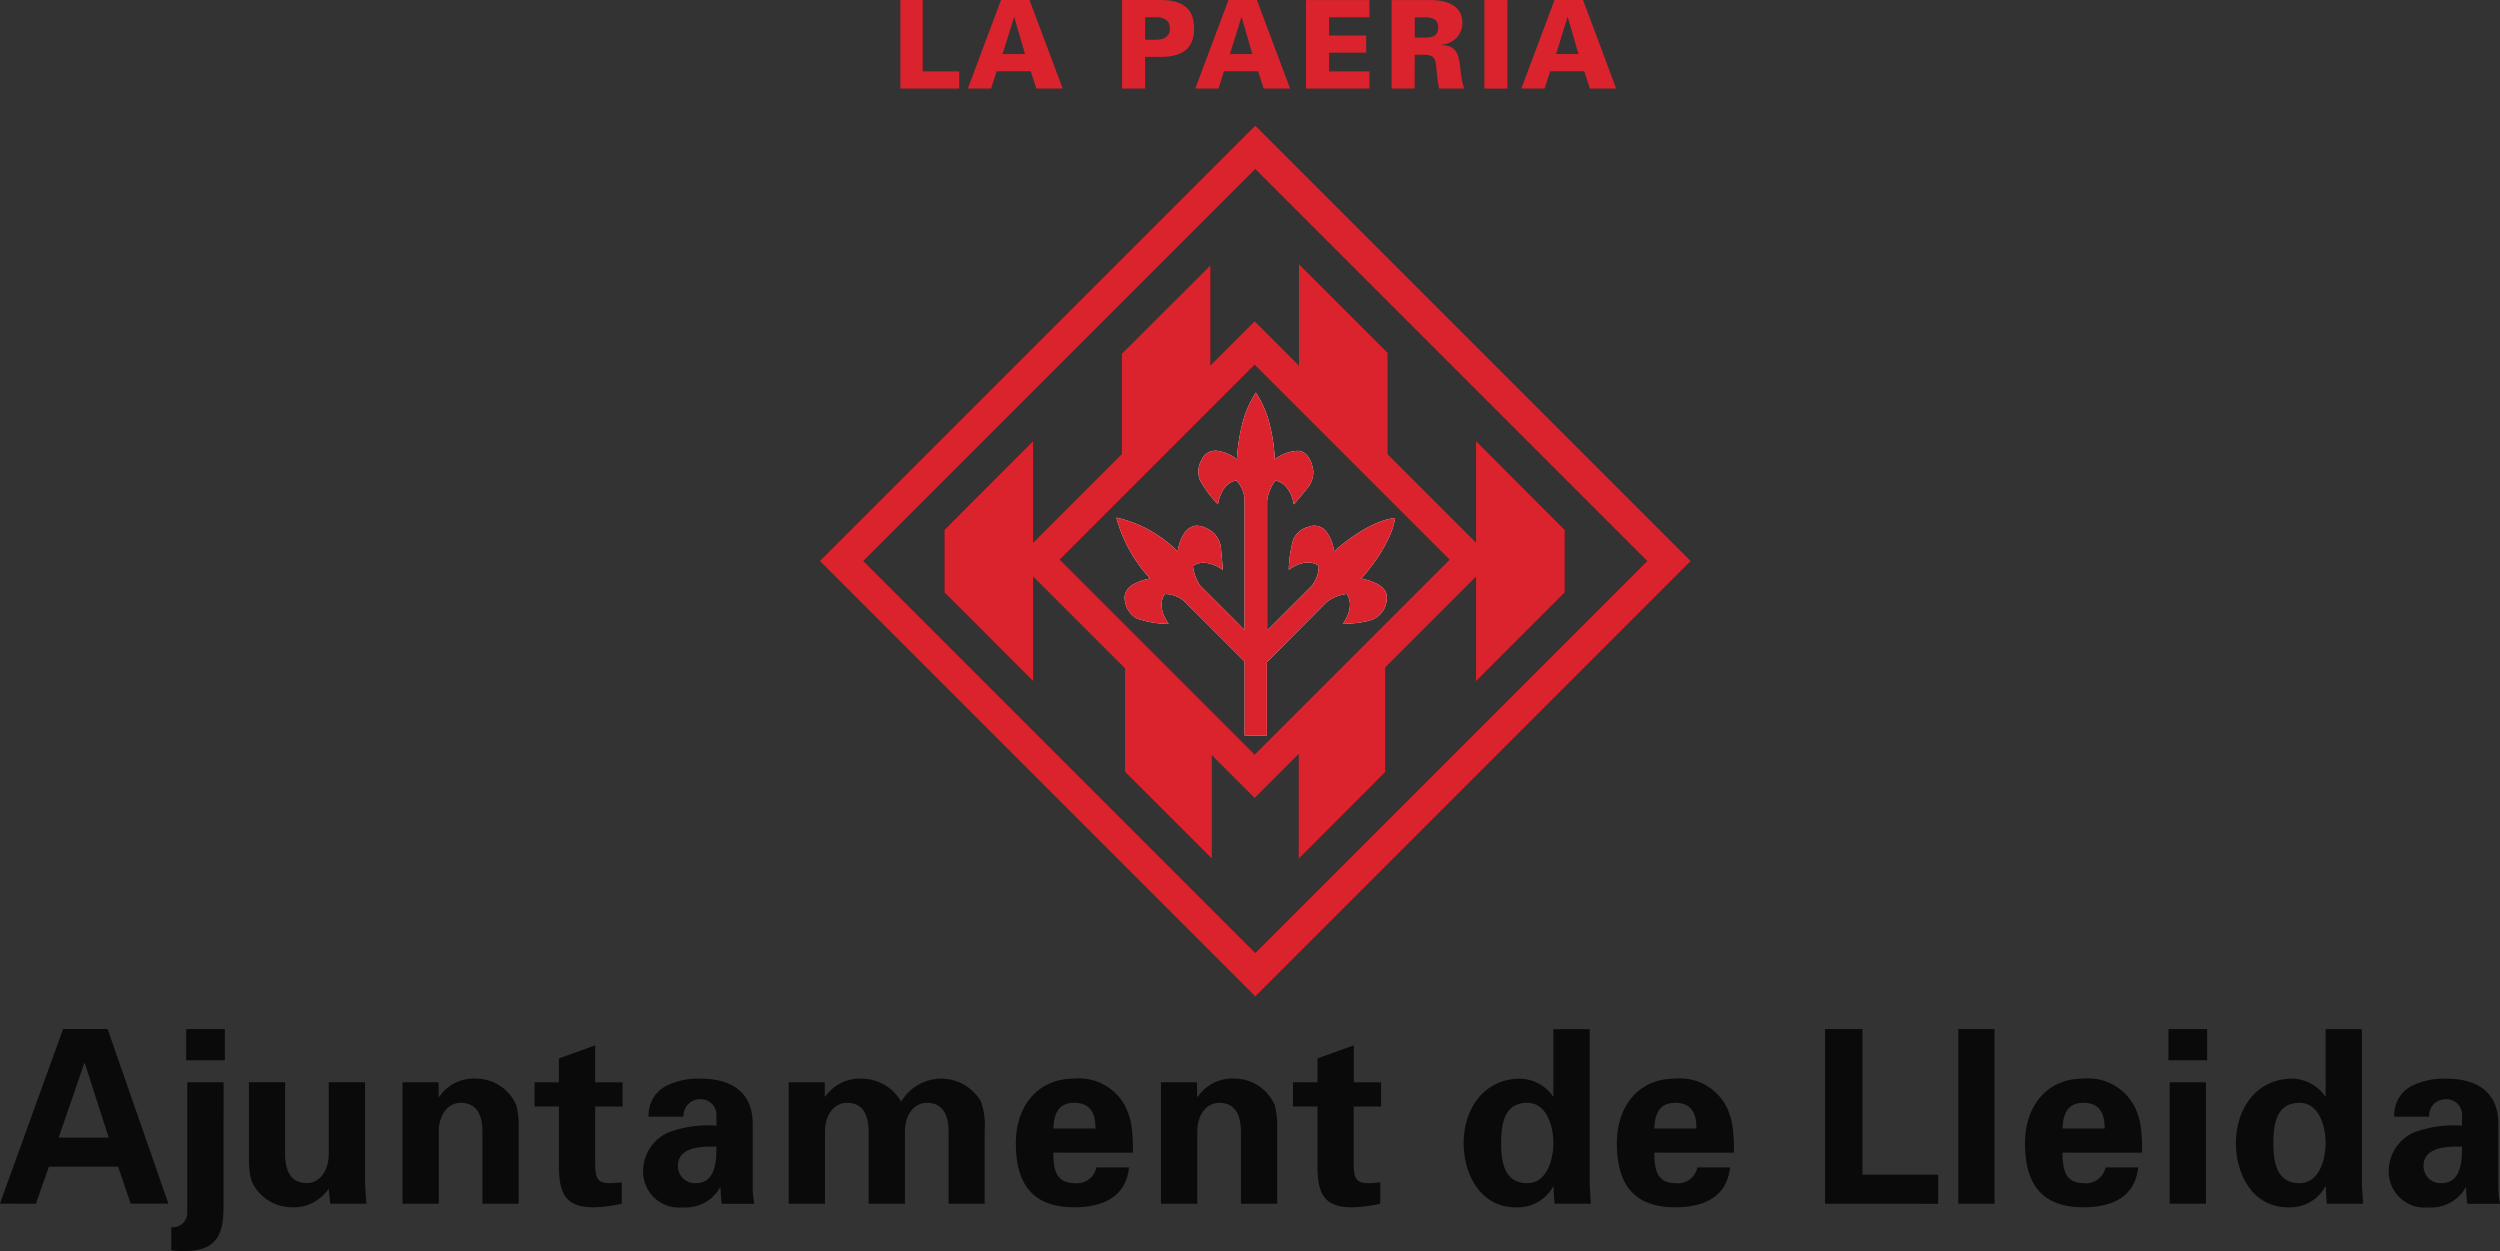 <svg xmlns="http://www.w3.org/2000/svg" width="160.325" height="80.237" viewBox="0 0 160.325 80.237"><rect x="0" y="0" width="160.325" height="80.237" fill="#333333" stroke="none"/><g transform="translate(-176.992 -342.092)"><path d="M326.481,354.706l.352-1.108h2.189l.359,1.108h1.689l-2.128-5.678h-1.825l-2.128,5.678Zm.732-2.209.732-2.36h.023l.686,2.36Z" transform="translate(-50.431 -6.936)" fill="#db232e" fill-rule="evenodd"/><path d="M185.141,456.378,185.98,454h4.435l.807,2.374h2.419l-3.9-11.2h-2.854l-4.05,11.2Zm1.459-4.235,1.647-4.777h.032l1.536,4.777Z" transform="translate(-5.849 -37.091)" fill="rgba(0,0,0,0.8)" fill-rule="evenodd"/><path d="M202.2,448.59H199.87v8.315a.932.932,0,0,1-1.024.977v1.473a3.383,3.383,0,0,0,.791.063c1.971,0,2.544-.884,2.559-2.746Zm-2.4-3.412v2h2.481v-2Z" transform="translate(-10.869 -37.091)" fill="rgba(0,0,0,0.8)" fill-rule="evenodd"/><path d="M211.312,457.937h2.327q-.069-.7-.093-1.4v-6.392h-2.327v4.667c-.032,1.133-.667,1.8-1.4,1.8-1.148,0-1.38-.961-1.4-1.8v-4.667H206.1v5.058a5.3,5.3,0,0,0,.156,1.241,2.828,2.828,0,0,0,2.559,1.721,2.711,2.711,0,0,0,2.4-1.194Z" transform="translate(-13.144 -38.65)" fill="rgba(0,0,0,0.8)"/><path d="M222.76,450.039h-2.311v7.788h2.326v-4.684c.031-1.132.667-1.785,1.4-1.785,1.148,0,1.381.947,1.4,1.785v4.684h2.326v-5.076a5.327,5.327,0,0,0-.154-1.241,2.815,2.815,0,0,0-2.56-1.706,2.654,2.654,0,0,0-2.389,1.179l-.031-.047Z" transform="translate(-17.644 -38.54)" fill="rgba(0,0,0,0.8)" fill-rule="evenodd"/><path d="M232.785,449.064v1.552h1.566v3.831c0,1.69.388,2.636,2.2,2.636a8.682,8.682,0,0,0,1.83-.232v-1.365c-.248.016-.5.047-.745.047-.806,0-.961-.279-.961-1.3v-3.613h1.752v-1.552h-1.752v-2.373l-2.327.838v1.535Z" transform="translate(-21.513 -37.566)" fill="rgba(0,0,0,0.8)" fill-rule="evenodd"/><path d="M247.632,454.168c0,.915-.047,2.342-1.335,2.342a1.088,1.088,0,0,1-1.133-1.117C245.164,454.136,246.822,454.152,247.632,454.168Zm-2.111-1.922a1.054,1.054,0,0,1,1.04-1.117,1,1,0,0,1,1.071.961v.731a7.383,7.383,0,0,0-3.041.419,2.708,2.708,0,0,0-1.66,2.467,2.3,2.3,0,0,0,2.544,2.357,2.54,2.54,0,0,0,2.389-1.272h.031a8.312,8.312,0,0,0,.078,1.04h2.095a6.731,6.731,0,0,1-.109-.853v-4.253c0-2.343-1.752-2.917-3.32-2.917a4.6,4.6,0,0,0-2.3.5,2.106,2.106,0,0,0-1.055,1.939Z" transform="translate(-24.695 -38.542)" fill="rgba(0,0,0,0.8)" fill-rule="evenodd"/><path d="M258.844,450.04h-2.311v7.788h2.327v-4.685c.03-1.132.666-1.785,1.4-1.785,1.148,0,1.38.946,1.4,1.785v4.685h2.326v-4.685c.031-1.132.667-1.785,1.4-1.785,1.148,0,1.381.946,1.4,1.785v4.685H269.1v-4.685a4.73,4.73,0,0,0-.232-1.861,2.938,2.938,0,0,0-2.483-1.474,2.97,2.97,0,0,0-2.636,1.474,2.938,2.938,0,0,0-2.482-1.474,2.7,2.7,0,0,0-2.389,1.148h-.031Z" transform="translate(-28.961 -38.541)" fill="rgba(0,0,0,0.8)" fill-rule="evenodd"/><path d="M285.263,454.558a11.779,11.779,0,0,0-.062-1.49,4.284,4.284,0,0,0-.388-1.4,3.343,3.343,0,0,0-3.319-1.861c-2.374,0-3.739,1.8-3.739,4.142,0,2.608,1.07,4.11,3.739,4.11,1.815,0,3.319-.635,3.52-2.559H282.92a1.274,1.274,0,0,1-1.426,1.008c-1.194,0-1.334-.946-1.334-1.954Zm-5.1-1.551c.031-.854.264-1.647,1.334-1.647,1.132,0,1.364.791,1.364,1.647Z" transform="translate(-35.617 -38.544)" fill="rgba(0,0,0,0.8)" fill-rule="evenodd"/><path d="M293.625,450.039h-2.311v7.788h2.327v-4.684c.031-1.132.667-1.785,1.4-1.785,1.149,0,1.381.947,1.4,1.785v4.684h2.328v-5.076a5.3,5.3,0,0,0-.156-1.241,2.814,2.814,0,0,0-2.559-1.706,2.655,2.655,0,0,0-2.389,1.179l-.031-.047Z" transform="translate(-39.869 -38.54)" fill="rgba(0,0,0,0.8)" fill-rule="evenodd"/><path d="M303.65,449.064v1.552h1.568v3.831c0,1.69.387,2.636,2.2,2.636a8.681,8.681,0,0,0,1.831-.232v-1.365c-.248.016-.5.047-.745.047-.806,0-.961-.279-.961-1.3v-3.613H309.3v-1.552h-1.752v-2.373l-2.327.838v1.535Z" transform="translate(-43.738 -37.566)" fill="rgba(0,0,0,0.8)" fill-rule="evenodd"/><path d="M322,452.484c0-1.194.186-2.575,1.674-2.575,1.258,0,1.675,1.506,1.675,2.575s-.417,2.575-1.675,2.575C322.188,455.059,322,453.679,322,452.484Zm3.35-2.994h-.032a2.627,2.627,0,0,0-2.078-1.133c-2.418,0-3.645,2.033-3.645,4.127,0,2,1.07,4.126,3.35,4.126a2.6,2.6,0,0,0,2.391-1.332h.03c0,.372.031.728.062,1.1h2.326c-.03-.512-.077-1.04-.077-1.551v-9.646h-2.327Z" transform="translate(-48.739 -37.091)" fill="rgba(0,0,0,0.8)" fill-rule="evenodd"/><path d="M341.414,454.558a11.784,11.784,0,0,0-.062-1.49,4.268,4.268,0,0,0-.388-1.4,3.344,3.344,0,0,0-3.319-1.861c-2.373,0-3.738,1.8-3.738,4.142,0,2.608,1.069,4.11,3.738,4.11,1.815,0,3.319-.635,3.52-2.559h-2.093a1.275,1.275,0,0,1-1.427,1.008c-1.2,0-1.334-.946-1.334-1.954Zm-5.1-1.551c.031-.854.264-1.647,1.334-1.647,1.132,0,1.364.791,1.364,1.647Z" transform="translate(-53.227 -38.544)" fill="rgba(0,0,0,0.8)" fill-rule="evenodd"/><path d="M360.617,456.381v-1.861h-4.855v-9.341h-2.4v11.2Z" transform="translate(-59.329 -37.091)" fill="rgba(0,0,0,0.8)" fill-rule="evenodd"/><rect width="2.326" height="11.2" transform="translate(302.575 408.087)" fill="rgba(0,0,0,0.8)"/><path d="M379.553,454.558a11.756,11.756,0,0,0-.062-1.49,4.236,4.236,0,0,0-.389-1.4,3.341,3.341,0,0,0-3.319-1.861c-2.373,0-3.739,1.8-3.739,4.142,0,2.608,1.069,4.11,3.739,4.11,1.815,0,3.319-.635,3.521-2.559H377.21a1.273,1.273,0,0,1-1.426,1.008c-1.195,0-1.333-.946-1.333-1.954Zm-5.1-1.551c.031-.854.262-1.647,1.333-1.647,1.133,0,1.365.791,1.365,1.647Z" transform="translate(-65.189 -38.544)" fill="rgba(0,0,0,0.8)" fill-rule="evenodd"/><path d="M385.524,448.59v7.788h2.327V448.59Zm-.078-3.412v2h2.482v-2Z" transform="translate(-69.392 -37.091)" fill="rgba(0,0,0,0.8)" fill-rule="evenodd"/><path d="M394.153,452.484c0-1.194.184-2.575,1.675-2.575,1.256,0,1.675,1.506,1.675,2.575s-.419,2.575-1.675,2.575C394.337,455.059,394.153,453.679,394.153,452.484Zm3.35-2.994h-.03a2.638,2.638,0,0,0-2.079-1.133c-2.42,0-3.646,2.033-3.646,4.126,0,2,1.07,4.126,3.349,4.126a2.59,2.59,0,0,0,2.389-1.332h.032c0,.372.031.728.062,1.1h2.327c-.03-.512-.078-1.04-.078-1.551v-9.646H397.5Z" transform="translate(-71.368 -37.091)" fill="rgba(0,0,0,0.8)" fill-rule="evenodd"/><path d="M410.729,454.168c0,.915-.045,2.342-1.334,2.342a1.088,1.088,0,0,1-1.133-1.117C408.262,454.136,409.921,454.152,410.729,454.168Zm-2.11-1.922a1.054,1.054,0,0,1,1.039-1.117.994.994,0,0,1,1.071.961v.731a7.386,7.386,0,0,0-3.041.419,2.707,2.707,0,0,0-1.659,2.467,2.3,2.3,0,0,0,2.544,2.357,2.54,2.54,0,0,0,2.388-1.272h.031a8.441,8.441,0,0,0,.076,1.04h2.1a6.487,6.487,0,0,1-.109-.853v-4.253c0-2.343-1.754-2.917-3.321-2.917a4.6,4.6,0,0,0-2.3.5,2.1,2.1,0,0,0-1.055,1.939Z" transform="translate(-75.847 -38.542)" fill="rgba(0,0,0,0.8)" fill-rule="evenodd"/><path d="M270.74,354.707v-1.1H268.4v-4.577h-1.431v5.675Z" transform="translate(-32.234 -6.937)" fill="#db232e"/><path d="M274.766,354.706l.351-1.108h2.19l.359,1.108h1.688l-2.128-5.678H275.4l-2.128,5.678Zm.732-2.209.733-2.36h.023l.686,2.36Z" transform="translate(-34.212 -6.936)" fill="#db232e" fill-rule="evenodd"/><path d="M289.159,354.706v-2.029h.975c1.31,0,2.166-.449,2.166-1.824s-.857-1.824-2.166-1.824h-2.454v5.678Zm0-3.129v-1.448h.762c.583.024.828.307.828.724s-.244.7-.828.724Z" transform="translate(-38.73 -6.936)" fill="#db232e" fill-rule="evenodd"/><path d="M296.008,354.706l.352-1.108h2.19l.358,1.108H300.6l-2.128-5.678h-1.824l-2.128,5.678Zm.733-2.209.732-2.36h.023l.686,2.36Z" transform="translate(-40.874 -6.936)" fill="#db232e" fill-rule="evenodd"/><path d="M308.933,354.708v-1.1h-2.588v-1.2h2.381v-1.1h-2.381v-1.172h2.588v-1.1h-4.066v5.673Z" transform="translate(-44.12 -6.938)" fill="#db232e" fill-rule="evenodd"/><path d="M314.348,351.439v-1.3h.577c.474,0,.931.069.931.653s-.458.653-.931.653Zm0,1.1h.555c.755,0,.783.284.843.968a10.562,10.562,0,0,0,.163,1.2h1.6a7.03,7.03,0,0,1-.245-1.373c-.1-.88-.275-1.392-1.219-1.416v-.031a1.39,1.39,0,0,0,1.36-1.393c0-1.2-1.167-1.462-2.071-1.462h-2.471v5.674h1.479Z" transform="translate(-46.629 -6.937)" fill="#db232e" fill-rule="evenodd"/><rect width="1.477" height="5.678" transform="translate(272.185 342.095)" fill="#db232e"/><path d="M287.161,393.738l.03,0a8,8,0,0,1,3.889,2.166s.172-1.415,1.038-1.629c0,0,.448-.168,1.192.371a1.579,1.579,0,0,1,.555,1.154l.119,1.285s-1.115-.838-1.922-.246a2.771,2.771,0,0,0,.452,1.242l2.856,2.857v-8.288a1.894,1.894,0,0,0-.524-1.3s-.92.052-1.184,1.531a7.26,7.26,0,0,1-1.152-1.557,1.442,1.442,0,0,1,.105-1.291.952.952,0,0,1,.988-.588,2.555,2.555,0,0,1,1.278.549,11.7,11.7,0,0,1,.357-2.334,6.515,6.515,0,0,1,.857-1.943,6.442,6.442,0,0,1,.876,2,10.92,10.92,0,0,1,.338,2.281,2.512,2.512,0,0,1,1.489-.549s.765-.06.979,1.263a1.593,1.593,0,0,1-.43,1.187s-.31.4-.824.986a2.224,2.224,0,0,0-.549-1.2,1.377,1.377,0,0,0-.632-.336,2.822,2.822,0,0,0-.526,1.3v8.312l2.855-2.85a2.044,2.044,0,0,0,.455-1.28s-.678-.63-1.922.246a8.043,8.043,0,0,1,.27-1.876,1.4,1.4,0,0,1,.98-.872.969.969,0,0,1,1.155.3,2.591,2.591,0,0,1,.5,1.268s2.131-1.969,3.912-2.142c0,0-.087,1.516-2.166,3.89,0,0,1.447.224,1.621,1.009a1.5,1.5,0,0,1-.7,1.51s-.394.334-2.105.384c0,0,.836-1.065.246-1.922a2.72,2.72,0,0,0-1.255.493L296.8,403V407.7h-1.427v-4.746l-3.86-3.853a1.911,1.911,0,0,0-1.247-.468s-.622.66.233,1.912a6.227,6.227,0,0,1-2.055-.349,1.579,1.579,0,0,1-.764-1.441,1.065,1.065,0,0,1,.634-.782,3.263,3.263,0,0,1,1-.336,9.246,9.246,0,0,1-2.158-3.88l0-.027" transform="translate(-38.564 -18.444)" fill="#161615"/><path d="M287.957,409.453v8.027l5.568,5.564v-8.031" transform="translate(-38.817 -25.887)" fill="#161615" fill-rule="evenodd"/><path d="M293.342,381.652V373.81l-5.687,5.673V387.3" transform="translate(-38.722 -14.708)" fill="#161615" fill-rule="evenodd"/><path d="M304.179,414.954v8.074l5.555-5.56v-8.085" transform="translate(-43.904 -25.865)" fill="#161615" fill-rule="evenodd"/><path d="M309.9,387.3v-7.906l-5.687-5.686V381.6" transform="translate(-43.916 -14.676)" fill="#161615" fill-rule="evenodd"/><path d="M326.44,399.943v-4.008l-5.688-5.7v15.4Z" transform="translate(-49.102 -19.859)" fill="#161615"/><path d="M271.084,399.943v-4.008l5.689-5.7v15.4Z" transform="translate(-33.525 -19.859)" fill="#161615"/><path d="M-.988-.988H20.641V20.641H-.988ZM18.666.987H.987V18.666H18.666Z" transform="matrix(0.707, -0.707, 0.707, 0.707, 243.558, 377.981)" fill="#161615"/><path d="M-.987-.987H38.507V38.507H-.987ZM36.532.987H.987V36.532H36.532Z" transform="translate(230.961 378.07) rotate(-45)" fill="#161615"/><path d="M287.161,393.738l.03,0a8,8,0,0,1,3.889,2.166s.172-1.415,1.038-1.629c0,0,.448-.168,1.192.371a1.579,1.579,0,0,1,.555,1.154l.119,1.285s-1.115-.838-1.922-.246a2.771,2.771,0,0,0,.452,1.242l2.856,2.857v-8.288a1.894,1.894,0,0,0-.524-1.3s-.92.052-1.184,1.531a7.26,7.26,0,0,1-1.152-1.557,1.442,1.442,0,0,1,.105-1.291.952.952,0,0,1,.988-.588,2.555,2.555,0,0,1,1.278.549,11.7,11.7,0,0,1,.357-2.334,6.515,6.515,0,0,1,.857-1.943,6.442,6.442,0,0,1,.876,2,10.92,10.92,0,0,1,.338,2.281,2.512,2.512,0,0,1,1.489-.549s.765-.06.979,1.263a1.593,1.593,0,0,1-.43,1.187s-.31.4-.824.986a2.224,2.224,0,0,0-.549-1.2,1.377,1.377,0,0,0-.632-.336,2.822,2.822,0,0,0-.526,1.3v8.312l2.855-2.85a2.044,2.044,0,0,0,.455-1.28s-.678-.63-1.922.246a8.043,8.043,0,0,1,.27-1.876,1.4,1.4,0,0,1,.98-.872.969.969,0,0,1,1.155.3,2.591,2.591,0,0,1,.5,1.268s2.131-1.969,3.912-2.142c0,0-.087,1.516-2.166,3.89,0,0,1.447.224,1.621,1.009a1.5,1.5,0,0,1-.7,1.51s-.394.334-2.105.384c0,0,.836-1.065.246-1.922a2.72,2.72,0,0,0-1.255.493L296.8,403V407.7h-1.427v-4.746l-3.86-3.853a1.911,1.911,0,0,0-1.247-.468s-.622.66.233,1.912a6.227,6.227,0,0,1-2.055-.349,1.579,1.579,0,0,1-.764-1.441,1.065,1.065,0,0,1,.634-.782,3.263,3.263,0,0,1,1-.336,9.246,9.246,0,0,1-2.158-3.88l0-.027Z" transform="translate(-38.564 -18.444)" fill="#fff"/><path d="M287.161,393.738l.03,0a8,8,0,0,1,3.889,2.166s.172-1.415,1.038-1.629c0,0,.448-.168,1.192.371a1.579,1.579,0,0,1,.555,1.154l.119,1.285s-1.115-.838-1.922-.246a2.771,2.771,0,0,0,.452,1.242l2.856,2.857v-8.288a1.894,1.894,0,0,0-.524-1.3s-.92.052-1.184,1.531a7.26,7.26,0,0,1-1.152-1.557,1.442,1.442,0,0,1,.105-1.291.952.952,0,0,1,.988-.588,2.555,2.555,0,0,1,1.278.549,11.7,11.7,0,0,1,.357-2.334,6.515,6.515,0,0,1,.857-1.943,6.442,6.442,0,0,1,.876,2,10.92,10.92,0,0,1,.338,2.281,2.512,2.512,0,0,1,1.489-.549s.765-.06.979,1.263a1.593,1.593,0,0,1-.43,1.187s-.31.4-.824.986a2.224,2.224,0,0,0-.549-1.2,1.377,1.377,0,0,0-.632-.336,2.822,2.822,0,0,0-.526,1.3v8.312l2.855-2.85a2.044,2.044,0,0,0,.455-1.28s-.678-.63-1.922.246a8.043,8.043,0,0,1,.27-1.876,1.4,1.4,0,0,1,.98-.872.969.969,0,0,1,1.155.3,2.591,2.591,0,0,1,.5,1.268s2.131-1.969,3.912-2.142c0,0-.087,1.516-2.166,3.89,0,0,1.447.224,1.621,1.009a1.5,1.5,0,0,1-.7,1.51s-.394.334-2.105.384c0,0,.836-1.065.246-1.922a2.72,2.72,0,0,0-1.255.493L296.8,403V407.7h-1.427v-4.746l-3.86-3.853a1.911,1.911,0,0,0-1.247-.468s-.622.66.233,1.912a6.227,6.227,0,0,1-2.055-.349,1.579,1.579,0,0,1-.764-1.441,1.065,1.065,0,0,1,.634-.782,3.263,3.263,0,0,1,1-.336,9.246,9.246,0,0,1-2.158-3.88l0-.027Z" transform="translate(-38.564 -18.444)" fill="#db232e"/><path d="M287.957,409.453v8.027l5.568,5.564v-8.031Z" transform="translate(-38.817 -25.887)" fill="#db232e"/><path d="M293.342,381.652V373.81l-5.687,5.673V387.3Z" transform="translate(-38.722 -14.708)" fill="#db232e"/><path d="M304.179,414.954v8.074l5.555-5.56v-8.085Z" transform="translate(-43.904 -25.865)" fill="#db232e"/><path d="M309.9,387.3v-7.906l-5.687-5.686V381.6Z" transform="translate(-43.916 -14.676)" fill="#db232e"/><path d="M326.44,399.943v-4.008l-5.688-5.7v15.4Z" transform="translate(-49.102 -19.859)" fill="#db232e"/><path d="M271.084,399.943v-4.008l5.689-5.7v15.4Z" transform="translate(-33.525 -19.859)" fill="#db232e"/><path d="M-.988-.988H20.641V20.641H-.988ZM18.666.987H.987V18.666H18.666Z" transform="matrix(0.707, -0.707, 0.707, 0.707, 243.558, 377.981)" fill="#db232e"/><path d="M-.987-.987H38.507V38.507H-.987ZM36.532.987H.987V36.532H36.532Z" transform="translate(230.961 378.07) rotate(-45)" fill="#db232e"/></g></svg>